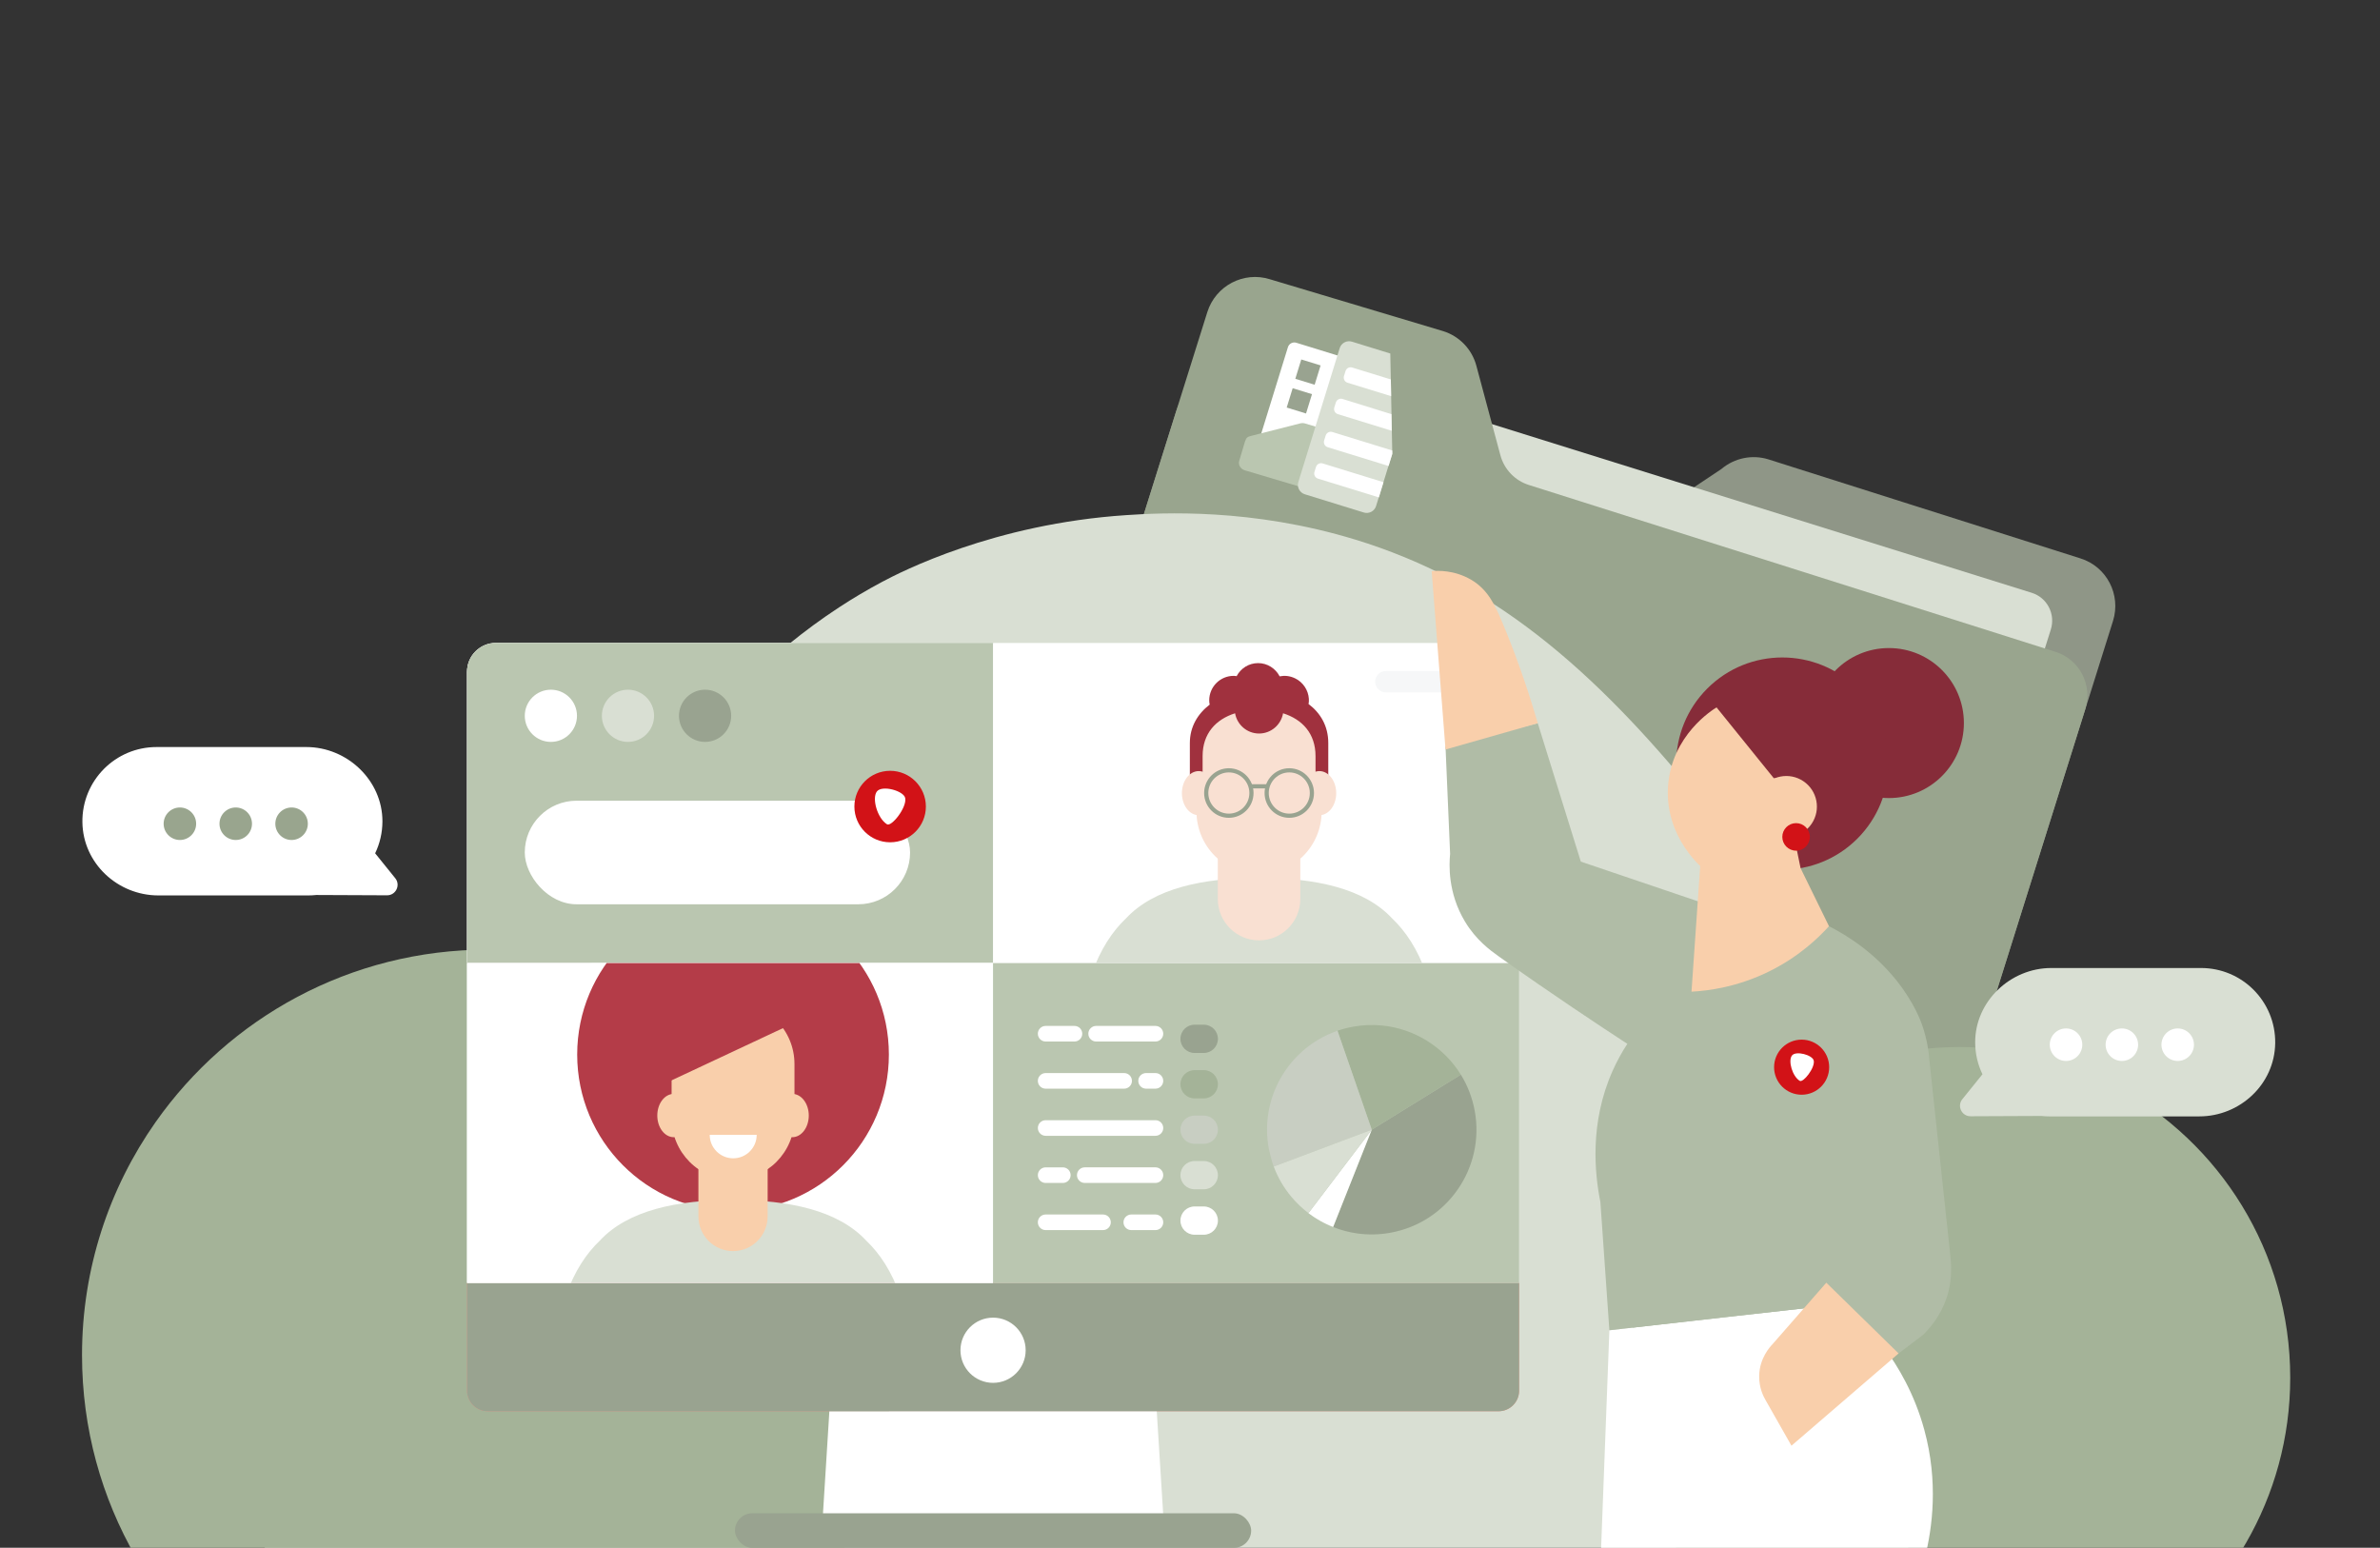 <?xml version="1.0" encoding="utf-8"?>
<svg xmlns="http://www.w3.org/2000/svg" xmlns:xlink="http://www.w3.org/1999/xlink" viewBox="0 0 2848 1852">
  <rect x="0" y="0" width="2848" height="1852" fill="#333333" stroke="none"/>
  <defs>
    <style>
      .cls-1 {
        fill: #edf0f2;
      }

      .cls-1, .cls-2, .cls-3, .cls-4, .cls-5, .cls-6, .cls-7, .cls-8, .cls-9, .cls-10, .cls-11, .cls-12, .cls-13, .cls-14, .cls-15, .cls-16, .cls-17, .cls-18, .cls-19, .cls-20, .cls-21, .cls-22, .cls-23 {
        stroke-width: 0px;
      }

      .cls-2 {
        fill: #862c39;
      }

      .cls-3 {
        fill: #8f9687;
      }

      .cls-4 {
        fill: #f9cfab;
      }

      .cls-5 {
        fill: #d21217;
      }

      .cls-6 {
        fill: #b0bca6;
      }

      .cls-7 {
        fill: #99a58e;
      }

      .cls-24 {
        stroke: #99a390;
        stroke-linecap: round;
        stroke-width: 5px;
      }

      .cls-24, .cls-9, .cls-25 {
        fill: none;
      }

      .cls-24, .cls-25 {
        stroke-miterlimit: 10;
      }

      .cls-26 {
        isolation: isolate;
      }

      .cls-27 {
        clip-path: url(#clippath-6);
      }

      .cls-8 {
        fill: #99a390;
      }

      .cls-10 {
        fill: #a0313e;
      }

      .cls-28 {
        clip-path: url(#clippath-4);
      }

      .cls-11 {
        fill: #d9dfd3;
      }

      .cls-12 {
        fill: #f9e0d2;
      }

      .cls-13 {
        fill: #a4b398;
      }

      .cls-14 {
        fill: #bac6b0;
      }

      .cls-15 {
        fill: #fff;
      }

      .cls-16 {
        fill: #e73738;
      }

      .cls-17 {
        fill: #c8cec2;
      }

      .cls-29 {
        clip-path: url(#clippath-3);
      }

      .cls-18 {
        fill: #f9dac0;
      }

      .cls-19 {
        fill: #ed9486;
      }

      .cls-20 {
        fill: #97191e;
      }

      .cls-21 {
        fill: #9a1c29;
      }

      .cls-30 {
        clip-path: url(#clippath-5);
      }

      .cls-22 {
        fill: #d48768;
      }

      .cls-31 {
        mix-blend-mode: overlay;
        opacity: .5;
      }

      .cls-25 {
        stroke: #d21217;
        stroke-width: 4px;
      }

      .cls-23 {
        fill: #b43c48;
      }
    </style>
    <clipPath id="clippath">
      <rect class="cls-9" x="-39.1" y="-52.74" width="2887.1" height="1973.11"/>
    </clipPath>
    <clipPath id="clippath-1">
      <rect class="cls-9" x="-39.1" y="-52.74" width="2887.1" height="1973.11"/>
    </clipPath>
    <clipPath id="clippath-3">
      <rect class="cls-9" x="1192.05" y="769.82" width="629.18" height="381.69"/>
    </clipPath>
    <clipPath id="clippath-4">
      <rect class="cls-9" x="562.79" y="1152.47" width="629.18" height="382.81"/>
    </clipPath>
    <clipPath id="clippath-5">
      <rect class="cls-9" x="1192.05" y="769.82" width="629.18" height="382.64"/>
    </clipPath>
    <clipPath id="clippath-6">
      <rect class="cls-9" x="562.79" y="1152.47" width="629.18" height="382.81"/>
    </clipPath>
  </defs>
  <g class="cls-26">
    <g id="Calque_1" data-name="Calque 1">
      <g>
        <path class="cls-15" d="M98.6,983.98c-.36-25.01,9.63-47.71,25.97-64.09,16.06-16.06,38.24-25.98,62.78-25.98h179.26c48.96,0,91.15,40.04,91.02,89-.04,13.63-3.15,26.57-8.68,38.08-.02.04-.02.1.02.13,8.01,9.9,16.02,19.83,24.02,29.76,6.64,8.24.73,20.49-9.85,20.44-28.27-.14-56.53-.26-84.8-.37,0,0,0,0-.01,0-3.08.35-6.25.51-9.45.51h-179.36c-48.88,0-90.21-38.6-90.91-87.48Z"/>
        <circle class="cls-7" cx="215.27" cy="985.68" r="19.45"/>
        <circle class="cls-7" cx="282.09" cy="985.68" r="19.45"/>
        <circle class="cls-7" cx="348.92" cy="985.68" r="19.45"/>
      </g>
      <g>
        <path class="cls-3" d="M2489.52,668.17l-373.25-118.46c-19.42-6.07-40.63-1.77-56.26,11.4l-55.24,36.83c-13.18,8.79-29.58,11.16-44.65,6.45l-483.69-149.35c-28.83-9.01-59.58,7.16-68.68,36.12l-188.19,598.97c-9.1,28.96,6.9,59.74,35.73,68.75l988.2,308.83c28.83,9.01,59.58-7.16,68.68-36.12l216.31-688.46c9.92-31.57-7.52-65.13-38.96-74.96Z"/>
        <path class="cls-11" d="M1535.01,429.26l896.26,280.09c18.41,5.75,28.63,25.41,22.82,43.91l-167.25,532.31c-5.81,18.5-25.45,28.82-43.86,23.07l-896.26-280.09c-18.41-5.75-28.63-25.41-22.82-43.91l167.25-532.31c5.81-18.5,25.45-28.82,43.86-23.07Z"/>
        <path class="cls-7" d="M1519.59,334.15l207.41,62.1c19.42,6.07,34.38,21.67,39.67,41.38l28.74,107.05c4.56,16.99,17.46,30.45,34.21,35.68l629.95,199.58c28.83,9.01,44.83,39.79,35.73,68.75l-188.19,598.97c-9.1,28.96-39.85,45.13-68.68,36.12l-988.2-308.83c-28.83-9.01-44.83-39.79-35.73-68.75l163.43-520.17,24.76-78.8,42.01-133.71c9.92-31.57,43.44-49.21,74.88-39.38Z"/>
      </g>
      <path class="cls-11" d="M2284.35,1864.19l-45.22-661.29c-26.43-26.14-50.09-53.1-63.15-67.99-30.14-34.38-50.61-61.32-56.4-68.89-104.12-135.6-218.58-284.64-378.36-370.66-40.26-21.68-80.45-37.72-119.01-49.55-.09,0-.13-.04-.27-.07-124.2-38-231.78-32.15-273.94-29.36-158.69,10.4-270.23,68.07-292.69,80.02-17.71,9.45-34.8,19.58-51.13,30.29-84.84,55.53-151.2,125.8-197.55,188.16-24.3,32.73-43.12,63.27-56.23,88.38-7.78,14.95-15.39,31.03-24,48.82-20.15,41.78-45.52,92.87-89.97,160.2-8.98,13.63-18.16,27.13-18.16,27.13,0,0-.49.72-.93,1.38-9.99,14.69-52.59,70.38-60.2,79.32-23.12,27.15-53.6,51.75-86.21,73.36-64.49,42.77-137.45,73.89-179.29,90l26.03,380.73h1966.68Z"/>
      <g>
        <path class="cls-13" d="M163.13,1864.19h840.37c.12-.21.25-.42.37-.63,41.14-71.21,64.68-153.88,64.68-242.03,0-184.88-103.45-345.64-255.64-427.53-68.35-36.79-146.5-57.67-229.56-57.67-164.23,0-309.41,81.6-397.21,206.48-55.43,78.87-87.99,175.01-87.99,278.72,0,88.16,23.51,170.79,64.62,242.03.12.21.25.42.37.63Z"/>
        <path class="cls-13" d="M2013,1864.19h663.66c3.88-5.96,7.6-12.02,11.16-18.19,33.55-58.07,52.75-125.5,52.75-197.39,0-150.79-84.37-281.89-208.49-348.68-55.74-30-119.48-47.03-187.22-47.03-133.94,0-252.34,66.55-323.95,168.4-45.2,64.32-71.76,142.73-71.76,227.32,0,71.9,19.17,139.29,52.7,197.39,3.56,6.17,7.28,12.23,11.16,18.19Z"/>
      </g>
      <g>
        <rect class="cls-15" x="1519.24" y="418.79" width="97.37" height="150.04" rx="8.04" ry="8.04" transform="translate(215.65 -440.85) rotate(17.17)"/>
        <path class="cls-14" d="M1609.51,598.5c-39.94-11.9-79.89-23.79-119.83-35.69-5.16-1.54-8.21-6.55-6.83-11.21.06-.21,4.99-16.76,5.05-16.97.62-2.07.85-3.21,1.61-5.41,1.34-3.88,2.06-4.8,2.63-5.37,1.27-1.27,2.66-1.66,5.1-2.31,5.59-1.48,8.4-2.14,9.24-2.35,1.35-.34,48.22-12.27,49.57-12.61.66-.17,1.61-.34,2.77-.31,1.36.03,2.38.32,2.8.44,2.03.6,24.01,7.13,54.16,16.13-2.09,25.22-4.19,50.43-6.28,75.65Z"/>
        <path class="cls-8" d="M1573.16,460.39l-23.13-7.12,7.13-23.13,23.13,7.12-7.13,23.13Z"/>
        <path class="cls-8" d="M1562.86,494.78l-23.13-7.12,7.13-23.13,23.13,7.12-7.13,23.13Z"/>
        <path class="cls-11" d="M1632.01,613.27l-70.64-21.83c-6.16-1.9-9.64-8.5-7.74-14.65l49.5-160.21c1.9-6.16,8.5-9.64,14.65-7.74l45.9,14.18c.79,39.9,1.59,79.8,2.38,119.71l-19.4,62.8c-1.9,6.16-8.5,9.64-14.65,7.74Z"/>
        <path class="cls-15" d="M1661.6,557.58c-24.29-7.49-48.59-14.98-72.88-22.47-3.36-1.04-5.25-4.6-4.22-7.97l1.85-5.99c1.04-3.36,4.6-5.25,7.97-4.22,23.88,7.36,47.77,14.72,71.65,22.09.02,1.43.05,2.85.07,4.28-1.48,4.76-2.96,9.53-4.43,14.29ZM1649.99,595.19c-24.29-7.49-48.57-14.98-72.86-22.47-3.36-1.04-5.25-4.6-4.22-7.97l1.85-5.99c1.04-3.36,4.6-5.25,7.97-4.22,24.27,7.48,48.55,14.97,72.82,22.45-1.85,6.07-3.71,12.13-5.56,18.2ZM1665.43,515.47c-21.51-6.64-43.02-13.27-64.53-19.91-3.36-1.04-5.25-4.6-4.22-7.97l1.85-5.99c1.04-3.36,4.6-5.25,7.97-4.22,19.51,6.06,39.03,12.12,58.54,18.19.13,6.63.26,13.26.39,19.9ZM1664.65,474.03c-17.39-5.36-34.78-10.71-52.17-16.07-3.36-1.04-5.25-4.6-4.22-7.97l1.85-5.99c1.04-3.36,4.6-5.25,7.97-4.22l46.26,14.25c.1,6.67.21,13.33.31,20Z"/>
      </g>
      <path class="cls-19" d="M1817.8,1535.27v128.93c0,13.46-11.01,24.47-24.47,24.47H583.35c-13.46,0-24.47-11.01-24.47-24.47v-128.93h1258.92Z"/>
      <circle class="cls-15" cx="1188.34" cy="1615.71" r="39.01"/>
      <polygon class="cls-15" points="1348.43 1734.94 1033.12 1734.94 1026.21 1845.43 1355.34 1845.43 1348.43 1734.94"/>
      <g>
        <path class="cls-15" d="M1188.48,769.66h629.32v382.81h-594.8c-19.05,0-34.52-15.47-34.52-34.52v-348.29h0Z" transform="translate(3006.28 1922.12) rotate(180)"/>
        <path class="cls-15" d="M558.96,769.66h629.32v348.29c0,19.05-15.47,34.52-34.52,34.52h-594.8v-382.81h0Z" transform="translate(1747.23 1922.12) rotate(180)"/>
        <rect class="cls-15" x="558.88" y="1152.47" width="629.32" height="382.81"/>
      </g>
      <g>
        <g>
          <g class="cls-29">
            <g>
              <path class="cls-16" d="M1351.75,1364.37l7.73-56.68c2.5.88,5.1,1.66,7.78,2.35l3.76,54.33h271.22l3.76-54.33c2.69-.68,5.28-1.46,7.78-2.35l7.73,56.68h63.54l-.9-81.74c-1.1-98.83-25.89-152.78-58.25-183.63-33.72-36.23-92.44-48.52-159.28-48.52s-125.56,12.29-159.28,48.52c-32.37,30.85-57.15,84.81-58.25,183.63l-.9,81.74h63.54Z"/>
              <path class="cls-18" d="M1506.64,1125.23h0c27.26,0,49.36-22.19,49.36-49.55v-92.82h-98.73v92.82c0,27.37,22.1,49.55,49.36,49.55Z"/>
              <g>
                <path class="cls-18" d="M1506.64,1046.15h0c41.35,0,74.88-33.65,74.88-75.16v-66.07c0-41.51-33.52-62.76-74.88-62.76h0c-41.35,0-74.88,21.24-74.88,62.76v66.07c0,41.51,33.52,75.16,74.88,75.16Z"/>
                <path class="cls-21" d="M1565.84,842.4c.38-1.61.57-3.55.4-6.18-.68-10.41-6.98-19.9-16.33-24.44-6.56-3.19-12.88-3.62-18.62-2.46-4.88-9.37-14.55-15.84-25.81-15.84s-20.77,6.36-25.69,15.61c-1.18-.14-2.33-.36-3.55-.36-16.15,0-29.24,13.14-29.24,29.35,0,2.04.21,3.68.6,5.01-14.38,11.03-23.77,26.61-23.77,45.97v41.54c0,4.23,3.42,7.66,7.63,7.66h0c4.21,0,7.63-3.43,7.63-7.66v-25.85c0-27.13,15.91-43.98,38.84-51.23,2.43,13.75,14.33,24.21,28.72,24.21s26.29-10.46,28.72-24.21c22.93,7.25,38.84,24.1,38.84,51.23v25.85c0,4.23,3.42,7.66,7.63,7.66h0c4.21,0,7.63-3.43,7.63-7.66v-41.54c0-20.28-9.33-35.86-23.63-46.66Z"/>
                <g>
                  <path class="cls-18" d="M1454.56,949.09c0-14.58-9.01-26.4-20.12-26.4s-20.12,11.82-20.12,26.4,9.01,26.4,20.12,26.4,20.12-11.82,20.12-26.4Z"/>
                  <path class="cls-18" d="M1598.96,949.09c0-14.58-9.01-26.4-20.12-26.4s-20.12,11.82-20.12,26.4,9.01,26.4,20.12,26.4,20.12-11.82,20.12-26.4Z"/>
                </g>
                <g>
                  <path class="cls-25" d="M1569.87,948.93c0-15-12.11-27.16-27.06-27.16s-27.06,12.16-27.06,27.16,12.11,27.16,27.06,27.16,27.06-12.16,27.06-27.16Z"/>
                  <path class="cls-25" d="M1497.54,948.93c0-15-12.11-27.16-27.06-27.16s-27.06,12.16-27.06,27.16,12.11,27.16,27.06,27.16,27.06-12.16,27.06-27.16Z"/>
                  <line class="cls-25" x1="1515.4" y1="940.88" x2="1497.89" y2="940.88"/>
                </g>
              </g>
              <path class="cls-9" d="M1506.53,804.62h0c-.09,0-.17,0-.26,0,.1,0,.2,0,.3,0-.02,0-.03,0-.05,0Z"/>
            </g>
          </g>
          <g class="cls-28">
            <g>
              <ellipse class="cls-20" cx="877.18" cy="1261.88" rx="186.49" ry="187.2"/>
              <path class="cls-5" d="M722.28,1749.79l7.73-56.68c2.5.88,5.1,1.67,7.79,2.35l3.76,54.33h271.22l3.76-54.33c2.69-.68,5.28-1.46,7.78-2.35l7.73,56.68h63.54l-.9-81.74c-1.1-98.83-25.89-152.78-58.25-183.64-33.72-36.23-92.44-48.52-159.28-48.52s-125.56,12.29-159.28,48.52c-32.37,30.85-57.15,84.81-58.25,183.63l-.9,81.74h63.54Z"/>
              <path class="cls-22" d="M877.18,1497.05h0c22.88,0,41.42-18.62,41.42-41.58v-83.07h-82.85v83.07c0,22.97,18.55,41.58,41.42,41.58Z"/>
              <g>
                <path class="cls-22" d="M877.18,1411.9h0c40.6,0,73.52-33.04,73.52-73.8v-64.88c0-40.76-32.92-73.8-73.52-73.8h0c-40.6,0-73.52,33.04-73.52,73.8v64.88c0,40.76,32.92,73.8,73.52,73.8Z"/>
                <path class="cls-20" d="M971.15,1214.22c-16.42-35.3-77.93-60.63-128.28-37.02-50.35,23.61-70.49,87.21-54.06,122.51l182.34-85.48Z"/>
                <g>
                  <ellipse class="cls-22" cx="806.29" cy="1334.86" rx="19.75" ry="25.92"/>
                  <ellipse class="cls-22" cx="948.07" cy="1334.86" rx="19.75" ry="25.92"/>
                </g>
              </g>
            </g>
          </g>
        </g>
        <g class="cls-31">
          <path class="cls-1" d="M1658.27,828.46h121.32c7.02,0,12.72-5.72,12.72-12.77h0c0-7.05-5.69-12.77-12.72-12.77h-121.32c-7.02,0-12.72,5.72-12.72,12.77h0c0,7.05,5.69,12.77,12.72,12.77Z"/>
          <path class="cls-1" d="M721.84,1213.46h-121.32c-7.02,0-12.72-5.72-12.72-12.77h0c0-7.05,5.69-12.77,12.72-12.77h121.32c7.02,0,12.72,5.72,12.72,12.77h0c0,7.05-5.69,12.77-12.72,12.77Z"/>
        </g>
      </g>
      <path class="cls-15" d="M905.49,1357.92c0,15.53-12.59,28.11-28.11,28.11s-28.11-12.59-28.11-28.11"/>
      <circle class="cls-19" cx="857.32" cy="856.53" r="31.23"/>
      <circle class="cls-5" cx="949.58" cy="856.53" r="31.23"/>
      <circle class="cls-15" cx="765.06" cy="856.53" r="31.23"/>
      <rect class="cls-15" x="627.97" y="958.13" width="461.06" height="123.93" rx="61.96" ry="61.96"/>
      <circle class="cls-5" cx="1065.17" cy="965.12" r="42.77"/>
      <polygon class="cls-15" points="1384.22 1688.67 992.46 1688.67 983.88 1825.95 1392.8 1825.95 1384.22 1688.67"/>
      <path class="cls-8" d="M1817.8,1535.27v128.93c0,13.46-11.01,24.47-24.47,24.47H583.35c-13.46,0-24.47-11.01-24.47-24.47v-128.93h1258.92Z"/>
      <circle class="cls-15" cx="1188.34" cy="1615.71" r="39.01"/>
      <rect class="cls-8" x="879.49" y="1810.77" width="617.7" height="41.42" rx="20.71" ry="20.71"/>
      <g>
        <path class="cls-15" d="M1188.48,769.66h629.32v382.81h-594.8c-19.05,0-34.52-15.47-34.52-34.52v-348.29h0Z" transform="translate(3006.28 1922.12) rotate(180)"/>
        <path class="cls-15" d="M558.88,769.26h629.32v348.29c0,19.05-15.47,34.52-34.52,34.52h-594.8v-382.81h0Z" transform="translate(1747.08 1921.33) rotate(180)"/>
        <path class="cls-14" d="M558.88,769.26h629.32v348.29c0,19.05-15.47,34.52-34.52,34.52h-594.8v-382.81h0Z" transform="translate(1747.08 1921.33) rotate(180)"/>
        <rect class="cls-15" x="558.88" y="1152.47" width="629.32" height="382.81"/>
        <rect class="cls-14" x="1188.4" y="1152.47" width="629.32" height="382.81"/>
      </g>
      <g>
        <g>
          <g class="cls-30">
            <g>
              <path class="cls-11" d="M1351.75,1364.37l7.73-56.68c2.5.88,5.1,1.66,7.78,2.35l3.76,54.33h271.22l3.76-54.33c2.69-.68,5.28-1.46,7.78-2.35l7.73,56.68h63.54l-.9-81.74c-1.1-98.83-25.89-152.78-58.25-183.63-33.72-36.23-92.44-48.52-159.28-48.52s-125.56,12.29-159.28,48.52c-32.37,30.85-57.15,84.81-58.25,183.63l-.9,81.74h63.54Z"/>
              <path class="cls-12" d="M1506.64,1125.23h0c27.26,0,49.36-22.19,49.36-49.55v-92.82h-98.73v92.82c0,27.37,22.1,49.55,49.36,49.55Z"/>
              <g>
                <path class="cls-12" d="M1506.64,1046.15h0c41.35,0,74.88-33.65,74.88-75.16v-66.07c0-41.51-33.52-62.76-74.88-62.76h0c-41.35,0-74.88,21.24-74.88,62.76v66.07c0,41.51,33.52,75.16,74.88,75.16Z"/>
                <path class="cls-10" d="M1565.84,842.4c.38-1.61.57-3.55.4-6.18-.68-10.41-6.98-19.9-16.33-24.44-6.56-3.19-12.88-3.62-18.62-2.46-4.88-9.37-14.55-15.84-25.81-15.84s-20.77,6.36-25.69,15.61c-1.18-.14-2.33-.36-3.55-.36-16.15,0-29.24,13.14-29.24,29.35,0,2.04.21,3.68.6,5.01-14.38,11.03-23.77,26.61-23.77,45.97v41.54c0,4.23,3.42,7.66,7.63,7.66h0c4.21,0,7.63-3.43,7.63-7.66v-25.85c0-27.13,15.91-43.98,38.84-51.23,2.43,13.75,14.33,24.21,28.72,24.21s26.29-10.46,28.72-24.21c22.93,7.25,38.84,24.1,38.84,51.23v25.85c0,4.23,3.42,7.66,7.63,7.66h0c4.21,0,7.63-3.43,7.63-7.66v-41.54c0-20.28-9.33-35.86-23.63-46.66Z"/>
                <g>
                  <path class="cls-12" d="M1454.56,949.09c0-14.58-9.01-26.4-20.12-26.4s-20.12,11.82-20.12,26.4,9.01,26.4,20.12,26.4,20.12-11.82,20.12-26.4Z"/>
                  <path class="cls-12" d="M1598.96,949.09c0-14.58-9.01-26.4-20.12-26.4s-20.12,11.82-20.12,26.4,9.01,26.4,20.12,26.4,20.12-11.82,20.12-26.4Z"/>
                </g>
                <g>
                  <path class="cls-24" d="M1569.87,948.93c0-15-12.11-27.16-27.06-27.16s-27.06,12.16-27.06,27.16,12.11,27.16,27.06,27.16,27.06-12.16,27.06-27.16Z"/>
                  <path class="cls-24" d="M1497.54,948.93c0-15-12.11-27.16-27.06-27.16s-27.06,12.16-27.06,27.16,12.11,27.16,27.06,27.16,27.06-12.16,27.06-27.16Z"/>
                  <line class="cls-24" x1="1515.4" y1="940.88" x2="1497.89" y2="940.88"/>
                </g>
              </g>
              <path class="cls-9" d="M1506.53,804.62h0c-.09,0-.17,0-.26,0,.1,0,.2,0,.3,0-.02,0-.03,0-.05,0Z"/>
            </g>
          </g>
          <g class="cls-27">
            <g>
              <ellipse class="cls-23" cx="877.18" cy="1261.88" rx="186.49" ry="187.2"/>
              <path class="cls-11" d="M722.28,1749.79l7.73-56.68c2.5.88,5.1,1.67,7.79,2.35l3.76,54.33h271.22l3.76-54.33c2.69-.68,5.28-1.46,7.78-2.35l7.73,56.68h63.54l-.9-81.74c-1.1-98.83-25.89-152.78-58.25-183.64-33.72-36.23-92.44-48.52-159.28-48.52s-125.56,12.29-159.28,48.52c-32.37,30.85-57.15,84.81-58.25,183.63l-.9,81.74h63.54Z"/>
              <path class="cls-4" d="M877.18,1497.05h0c22.88,0,41.42-18.62,41.42-41.58v-83.07h-82.85v83.07c0,22.97,18.55,41.58,41.42,41.58Z"/>
              <g>
                <path class="cls-4" d="M877.18,1411.9h0c40.6,0,73.52-33.04,73.52-73.8v-64.88c0-40.76-32.92-73.8-73.52-73.8h0c-40.6,0-73.52,33.04-73.52,73.8v64.88c0,40.76,32.92,73.8,73.52,73.8Z"/>
                <path class="cls-23" d="M971.15,1214.22c-16.42-35.3-77.93-60.63-128.28-37.02-50.35,23.61-70.49,87.21-54.06,122.51l182.34-85.48Z"/>
                <g>
                  <ellipse class="cls-4" cx="806.29" cy="1334.86" rx="19.75" ry="25.92"/>
                  <ellipse class="cls-4" cx="948.07" cy="1334.86" rx="19.75" ry="25.92"/>
                </g>
              </g>
            </g>
          </g>
        </g>
        <g class="cls-31">
          <path class="cls-1" d="M1658.27,828.46h121.32c7.02,0,12.72-5.72,12.72-12.77h0c0-7.05-5.69-12.77-12.72-12.77h-121.32c-7.02,0-12.72,5.72-12.72,12.77h0c0,7.05,5.69,12.77,12.72,12.77Z"/>
        </g>
      </g>
      <path class="cls-15" d="M905.49,1357.92c0,15.53-12.59,28.11-28.11,28.11s-28.11-12.59-28.11-28.11"/>
      <g>
        <circle class="cls-11" cx="751.46" cy="856.53" r="31.23"/>
        <circle class="cls-8" cx="843.72" cy="856.53" r="31.23"/>
        <circle class="cls-15" cx="659.2" cy="856.53" r="31.23"/>
      </g>
      <rect class="cls-15" x="627.97" y="958.13" width="461.06" height="123.93" rx="61.96" ry="61.96"/>
      <circle class="cls-5" cx="1065.17" cy="965.12" r="42.77"/>
      <path class="cls-15" d="M1083.19,954.9c2.27,11.22-16.38,34.79-21.8,31.42-11.53-7.19-18.22-30.96-12.14-39.15,6.08-8.19,32.2-.88,33.94,7.73"/>
      <g>
        <g>
          <path class="cls-15" d="M2303.32,1864.19c9.12-36.1,16.32-91.16-.63-153.29-11.88-43.56-31.72-76.25-47.35-97.48-8.73-18.55-17.45-37.09-26.18-55.64-53.6,5.87-107.2,11.81-160.8,17.83-47.52,5.33-95.02,10.73-142.51,16.18l-10.35,272.4h387.83Z"/>
          <circle class="cls-2" cx="2260.32" cy="865.21" r="89.75"/>
          <path class="cls-6" d="M2188.64,1108.26c-51.92,20.26-103.83,40.52-155.75,60.79.32-29.95.65-59.89.98-89.84-47.4-16.07-94.79-32.14-142.19-48.2-17.17-55.2-34.35-110.41-51.52-165.61-36.8,9.2-73.6,18.4-110.41,27.6,1.84,42.94,3.68,85.87,5.52,128.81-1.23,12.35-2.95,46.52,17.79,80.96,13.19,21.9,29.82,34.12,40.48,41.71,63.81,45.43,122.52,84.19,153.79,104.57-6.25,9.57-12.25,20.29-17.58,32.22-27.76,62.23-21.54,122.77-14.65,157.21,3.58,51.1,7.16,102.2,10.74,153.31,77.77-8.75,155.54-17.5,233.3-26.25,27.76,20.7,55.52,41.39,83.28,62.09,9.83-2.7,19.66-5.41,29.49-8.11,9.83-7.46,19.65-14.92,29.48-22.37,8.28-8.22,20.44-22.44,27.6-42.94,8.52-24.37,5.53-45.48,4.29-57.04-8.18-76.26-16.36-152.52-24.53-228.79-.73-9.79-2.67-24.68-8.59-41.71-1.68-4.83-9.65-27.01-30.67-53.36-26.56-33.3-58.15-53.45-80.88-65.05Z"/>
          <path class="cls-4" d="M2074.59,816.27c16.77,11.86,33.53,23.72,50.3,35.58,19.63,27.19,39.26,54.39,58.88,81.58-9.85,34.85-19.7,69.69-29.55,104.54,11.47,23.44,22.95,46.87,34.42,70.31-13.32,14.73-36.72,36.95-71.77,54.19-37.9,18.64-72.38,23.08-92.76,24.17,4.07-58.75,8.14-117.5,12.21-176.25,12.76-64.7,25.52-129.4,38.28-194.11Z"/>
          <path class="cls-4" d="M1713.2,683.42c5.52,71.15,11.04,142.3,16.56,213.45,36.8-10.49,73.6-20.99,110.4-31.48-14.75-50.75-30.07-91.11-42.31-120.33-8.53-20.36-17.21-39.68-37.72-51.52-19.94-11.51-39.37-10.8-46.92-10.12Z"/>
          <path class="cls-4" d="M2185.45,1534.88c28.83,28.22,57.66,56.43,86.48,84.64-42.73,36.8-85.46,73.6-128.19,110.41-10.22-17.99-20.45-35.98-30.67-53.98-2.75-4.59-8.37-15.43-7.97-30.06.56-20.68,12.77-34.12,15.95-37.42,21.47-24.53,42.94-49.07,64.4-73.6Z"/>
          <circle class="cls-2" cx="2132.78" cy="913.72" r="127" transform="translate(-21.42 1775.73) rotate(-45)"/>
          <path class="cls-4" d="M2054.11,846.48c22.84,28.26,45.69,56.52,68.53,84.78,9.15.36,18.3.72,27.45,1.09-.65,24.97-1.3,49.93-1.95,74.9,2.17,10.53,4.34,21.05,6.5,31.58-5.19,7.46-13.53,16.68-26.14,22.5-26.1,12.05-59.76,4.56-86.47-18.32-3.8-2.94-50.09-40.06-46.01-101.98,4.03-61.28,53.78-91.99,58.09-94.55Z"/>
          <circle class="cls-4" cx="2137.67" cy="965.31" r="36.6" transform="translate(141.93 2197.58) rotate(-56)"/>
        </g>
        <circle class="cls-5" cx="2155.9" cy="1276.99" r="32.96"/>
        <path class="cls-15" d="M2170.4,1269.11c1.75,8.65-12.62,26.81-16.8,24.21-8.88-5.54-14.04-23.86-9.36-30.17,4.68-6.31,24.81-.68,26.15,5.96"/>
      </g>
      <g>
        <path class="cls-8" d="M1595.27,1468.26c9.25,3.7,19.02,6.31,29.08,7.7,12.76,1.75,26.03,1.58,39.41-.85,68.09-12.27,113.32-77.45,101.02-145.54-2.87-15.95-8.65-30.64-16.68-43.64l-106.6,65.9-46.22,116.44Z"/>
        <path class="cls-15" d="M1565.75,1451.6c.63.49,1.27.97,1.92,1.44,1.17.88,2.36,1.73,3.58,2.53.66.44,1.34.9,2.02,1.34,1.02.66,2.05,1.29,3.09,1.92,1.19.73,2.41,1.44,3.63,2.14,1.07.58,2.19,1.19,3.29,1.78.39.2.76.39,1.14.58,1.02.51,2.05,1.02,3.07,1.51,1.12.54,2.27,1.07,3.39,1.56,1.46.66,2.92,1.27,4.38,1.85l46.22-116.44-75.74,99.78Z"/>
        <path class="cls-15" d="M1565.73,1451.62c.63.49,1.29.97,1.95,1.41-.66-.46-1.29-.95-1.92-1.44l-.02.02Z"/>
        <path class="cls-13" d="M1600.48,1233.41l41.01,118.41,106.6-65.9c-20.43-33-55.41-55.04-94.47-58.84-11.2-1.07-22.75-.66-34.39,1.46-6.45,1.14-12.71,2.8-18.75,4.87Z"/>
        <path class="cls-17" d="M1518.21,1374.08c1.56,6.92,3.12,13.71,5.38,20.19.2.54.39,1.1.61,1.63l117.29-44.08-41.01-118.41c-8.13,2.82-15.83,6.4-23.01,10.69-43.64,25.94-68.83,77.06-59.25,129.98Z"/>
        <path class="cls-11" d="M1524.2,1395.9c4.99,13.37,12.18,25.52,21.02,36.12,6.09,7.31,12.98,13.86,20.53,19.58l75.74-99.78-117.29,44.08Z"/>
      </g>
      <g>
        <path class="cls-15" d="M1429.47,1443.65h11.03c9.34,0,16.91,7.57,16.91,16.91,0,9.34-7.57,16.92-16.91,16.92h-11.03c-9.34,0-16.91-7.58-16.91-16.92,0-9.34,7.57-16.91,16.91-16.91"/>
        <path class="cls-11" d="M1429.47,1389.27h11.03c9.34,0,16.91,7.57,16.91,16.91,0,9.34-7.57,16.92-16.91,16.92h-11.03c-9.34,0-16.91-7.58-16.91-16.92,0-9.34,7.57-16.91,16.91-16.91"/>
        <path class="cls-17" d="M1429.47,1334.9h11.03c9.34,0,16.91,7.57,16.91,16.92,0,9.34-7.57,16.91-16.91,16.91h-11.03c-9.34,0-16.91-7.58-16.91-16.91,0-9.35,7.57-16.92,16.91-16.92"/>
        <path class="cls-13" d="M1429.47,1280.52h11.03c9.34,0,16.91,7.57,16.91,16.91,0,9.35-7.57,16.92-16.91,16.92h-11.03c-9.34,0-16.91-7.57-16.91-16.92,0-9.34,7.57-16.91,16.91-16.91"/>
        <path class="cls-8" d="M1429.47,1226.15h11.03c9.34,0,16.91,7.58,16.91,16.91,0,9.35-7.57,16.92-16.91,16.92h-11.03c-9.34,0-16.91-7.57-16.91-16.92,0-9.34,7.57-16.91,16.91-16.91"/>
        <path class="cls-15" d="M1353.75,1471.94h28.9c5.16,0,9.34-4.18,9.34-9.34,0-5.16-4.18-9.34-9.34-9.34h-28.9c-5.16,0-9.34,4.18-9.34,9.34,0,5.15,4.18,9.34,9.34,9.34"/>
        <path class="cls-15" d="M1329.23,1462.6h0c0-5.16-4.18-9.34-9.34-9.34h-68.62c-5.16,0-9.34,4.18-9.34,9.34,0,5.15,4.18,9.34,9.34,9.34h68.62c5.16,0,9.34-4.18,9.34-9.34"/>
        <path class="cls-15" d="M1298.08,1415.52h84.56c5.16,0,9.34-4.18,9.34-9.34,0-5.15-4.18-9.34-9.34-9.34h-84.56c-5.16,0-9.34,4.18-9.34,9.34,0,5.16,4.18,9.34,9.34,9.34"/>
        <path class="cls-15" d="M1281.16,1406.19h0c0-5.15-4.18-9.34-9.34-9.34h-20.54c-5.15,0-9.34,4.18-9.34,9.34,0,5.16,4.18,9.34,9.34,9.34h20.54c5.16,0,9.34-4.18,9.34-9.34"/>
        <path class="cls-15" d="M1251.28,1359.11h131.37c5.16,0,9.34-4.18,9.34-9.34,0-5.16-4.18-9.34-9.34-9.34h-131.37c-5.16,0-9.34,4.18-9.34,9.34,0,5.15,4.18,9.34,9.34,9.34"/>
        <path class="cls-15" d="M1371.46,1302.7h11.18c5.16,0,9.34-4.18,9.34-9.34,0-5.16-4.18-9.34-9.34-9.34h-11.18c-5.16,0-9.34,4.18-9.34,9.34,0,5.15,4.18,9.34,9.34,9.34"/>
        <path class="cls-15" d="M1354.53,1293.37h0c0-5.16-4.18-9.34-9.34-9.34h-93.92c-5.15,0-9.34,4.18-9.34,9.34,0,5.15,4.18,9.34,9.34,9.34h93.92c5.15,0,9.34-4.18,9.34-9.34"/>
        <path class="cls-15" d="M1311.68,1246.29h70.96c5.16,0,9.34-4.18,9.34-9.34,0-5.15-4.18-9.34-9.34-9.34h-70.96c-5.16,0-9.34,4.18-9.34,9.34,0,5.16,4.18,9.34,9.34,9.34"/>
        <path class="cls-15" d="M1295.07,1236.95h0c0-5.15-4.18-9.34-9.34-9.34h-34.46c-5.16,0-9.34,4.18-9.34,9.34,0,5.16,4.18,9.34,9.34,9.34h34.46c5.16,0,9.34-4.18,9.34-9.34"/>
      </g>
      <g>
        <path class="cls-11" d="M2722.6,1248.39c.36-25.01-9.63-47.71-25.97-64.09-16.06-16.06-38.24-25.98-62.78-25.98h-179.26c-48.96,0-91.15,40.04-91.02,89,.04,13.63,3.15,26.57,8.68,38.08.02.04.02.1-.02.13-8.01,9.9-16.02,19.83-24.02,29.76-6.64,8.24-.73,20.49,9.85,20.44,28.27-.14,56.53-.26,84.8-.37,0,0,0,0,.01,0,3.08.35,6.25.51,9.45.51h179.36c48.88,0,90.21-38.6,90.91-87.48Z"/>
        <circle class="cls-15" cx="2605.93" cy="1250.09" r="19.45"/>
        <circle class="cls-15" cx="2539.11" cy="1250.09" r="19.45"/>
        <circle class="cls-15" cx="2472.29" cy="1250.09" r="19.45"/>
      </g>
      <circle class="cls-5" cx="2149.26" cy="1001.44" r="16.48"/>
    </g>
  </g>
</svg>